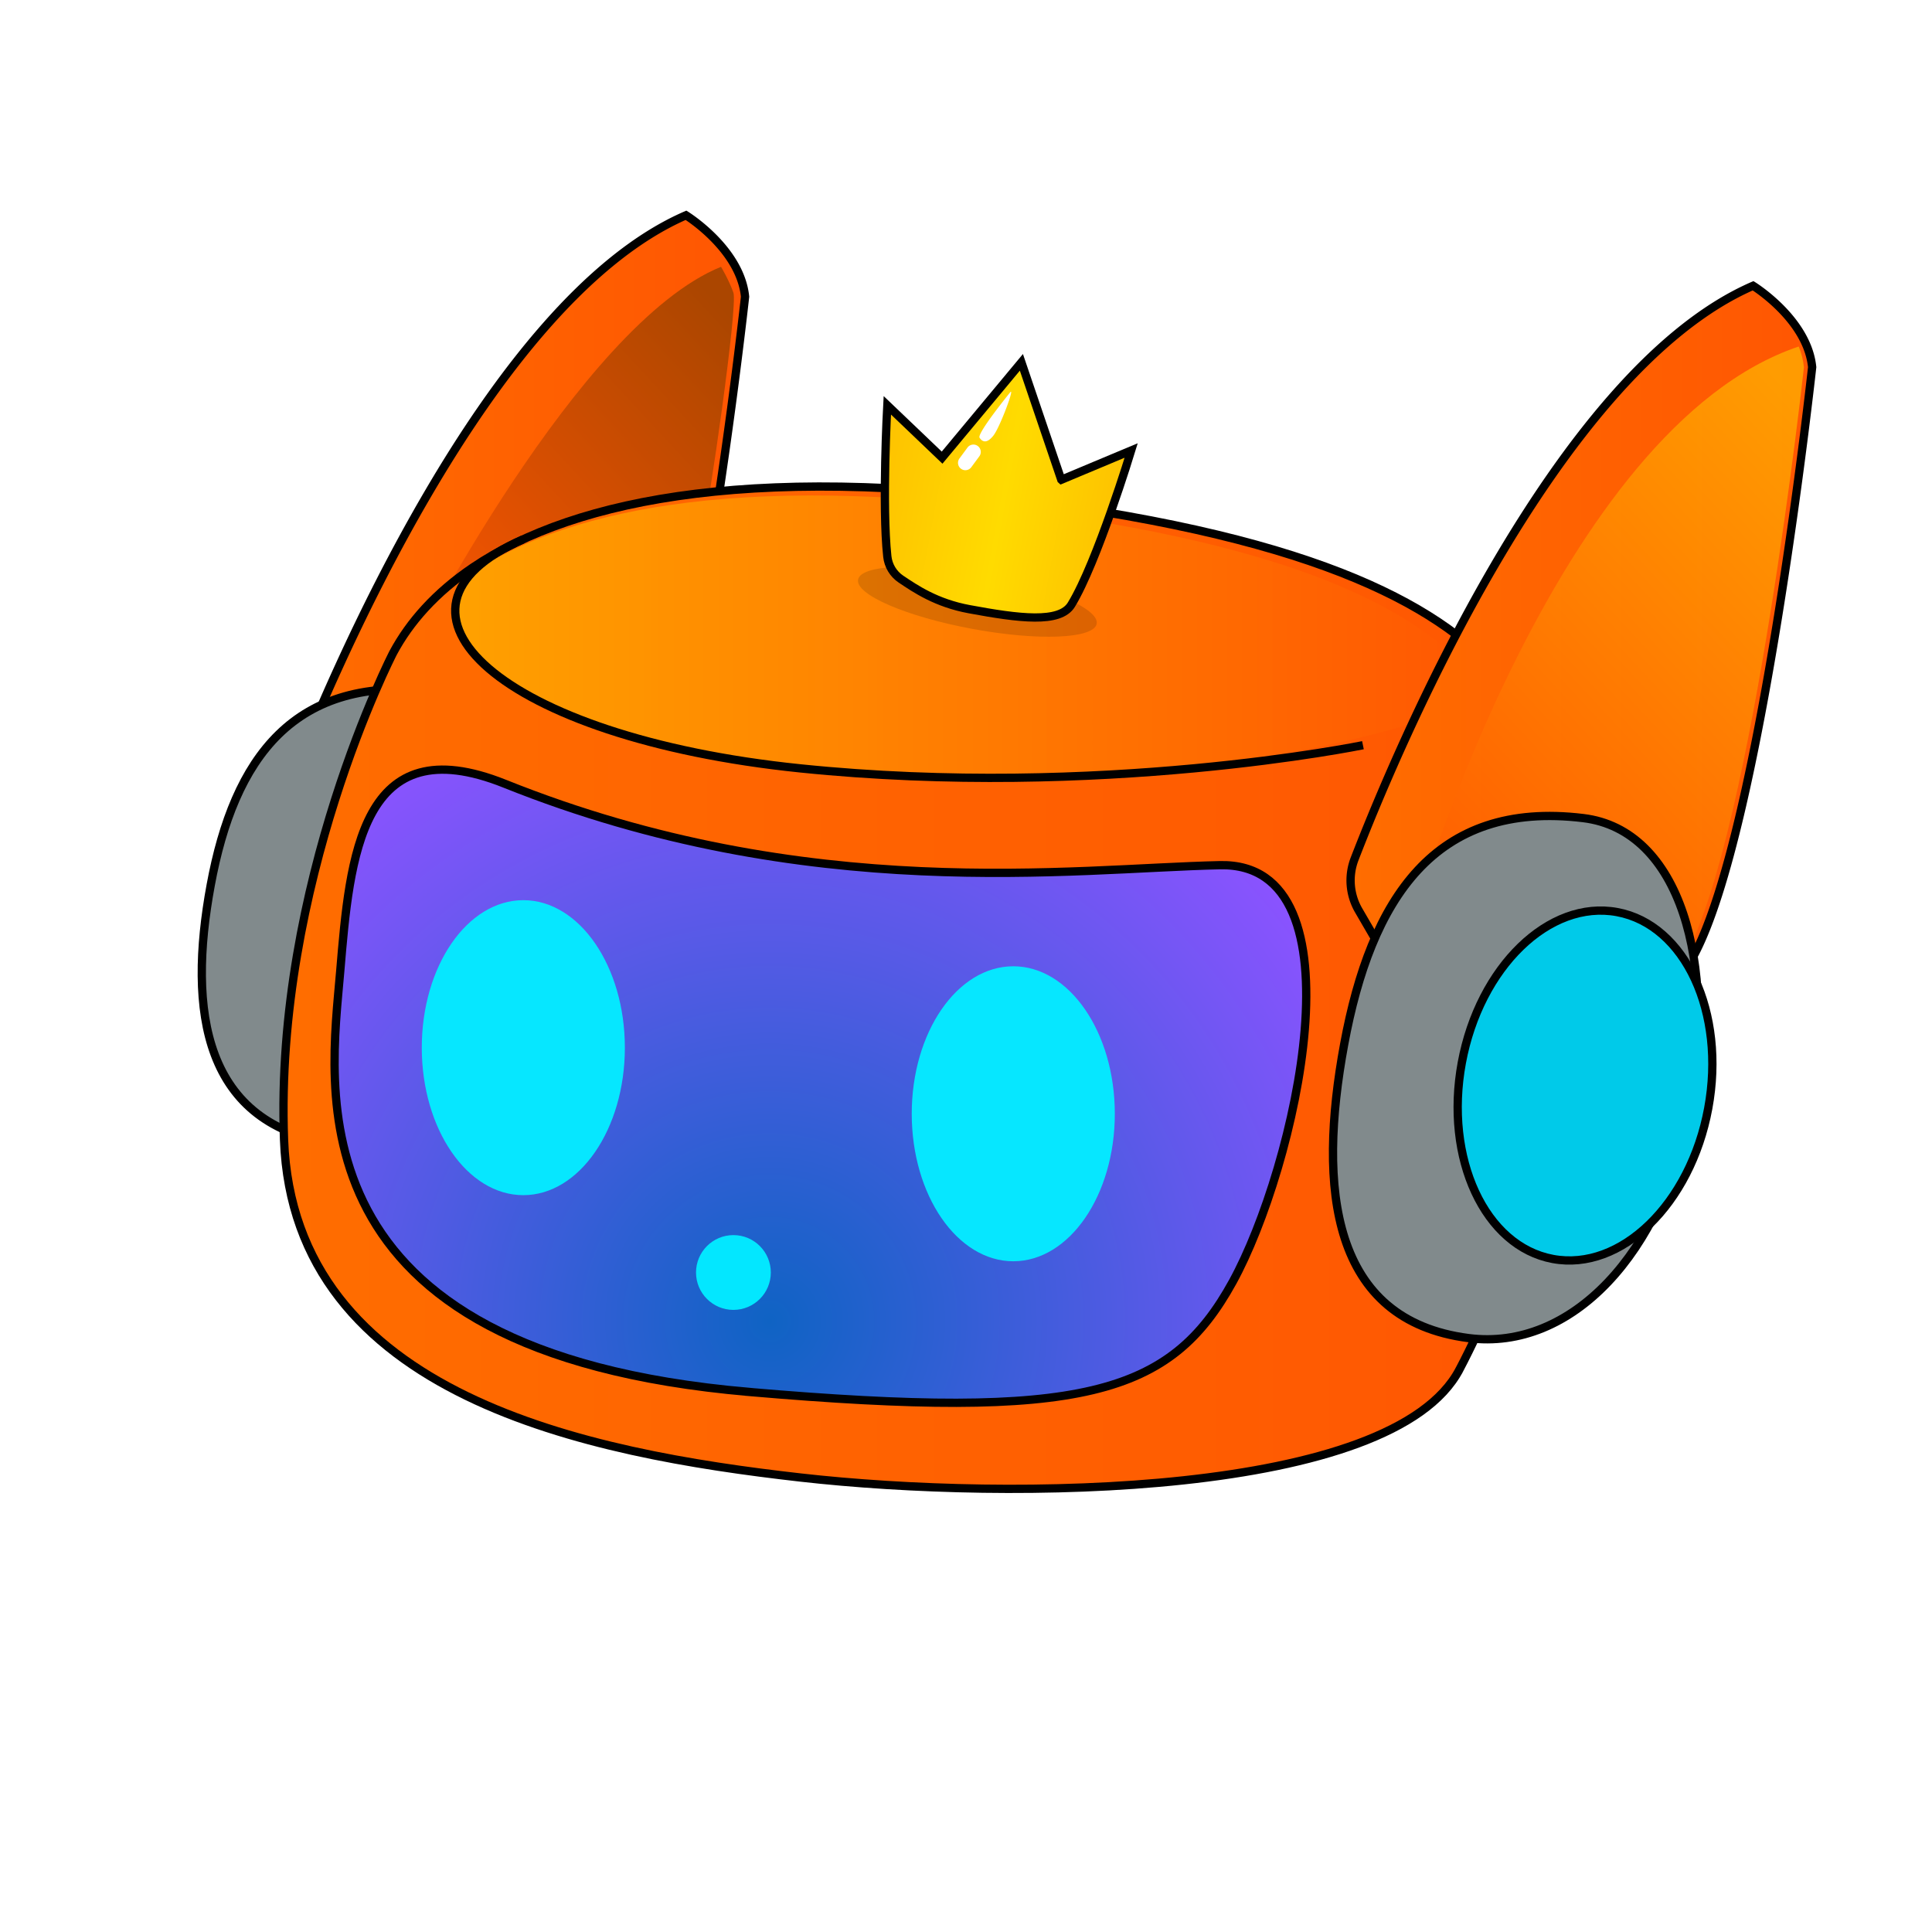 <svg viewBox="0 0 700 700" xmlns="http://www.w3.org/2000/svg" xmlns:xlink="http://www.w3.org/1999/xlink"><defs><linearGradient id="Degradado_sin_nombre_22" x1="47.41" x2="257.93" y1="817.35" y2="817.35" data-name="Degradado sin nombre 22" gradientUnits="userSpaceOnUse"><stop stop-color="#ff6d00" offset="0"/><stop stop-color="#ff5602" offset="1"/></linearGradient><linearGradient id="Degradado_sin_nombre_14" x1="69.93" x2="159.3" y1="755.54" y2="877.22" data-name="Degradado sin nombre 14" gradientUnits="userSpaceOnUse"><stop stop-color="#ff6d00" offset="0"/><stop stop-color="#b94322" offset="1"/></linearGradient><linearGradient id="Degradado_sin_nombre_22-2" x1="655.59" x2="866.1" y1="884.36" y2="884.36" data-name="Degradado sin nombre 22" gradientTransform="scale(-1 1) rotate(-22.26 131.592 4117.386)" xlink:href="#Degradado_sin_nombre_22"/><linearGradient id="Degradado_sin_nombre_14-2" x1="678.11" x2="767.48" y1="822.56" y2="944.23" data-name="Degradado sin nombre 14" gradientTransform="scale(-1 1) rotate(-22.26 131.592 4117.386)" xlink:href="#Degradado_sin_nombre_14"/><linearGradient id="Degradado_sin_nombre_22-3" x1="33.79" x2="212.82" y1="523.71" y2="523.71" data-name="Degradado sin nombre 22" gradientTransform="rotate(-9.08 107.49 531.18)" xlink:href="#Degradado_sin_nombre_22"/><linearGradient id="Degradado_sin_nombre_14-3" x1="395.41" x2="395.41" y1="479.15" y2="722.31" data-name="Degradado sin nombre 14" xlink:href="#Degradado_sin_nombre_14"/><linearGradient id="Degradado_sin_nombre_21" x1="357" x2="357" y1="574.88" y2="644.11" data-name="Degradado sin nombre 21" gradientTransform="matrix(.989 .15 -.089 1.079 63.41 -99.33)" gradientUnits="userSpaceOnUse"><stop stop-color="#4535a2" offset="0"/><stop stop-color="#2428c2" offset="1"/></linearGradient><linearGradient id="Degradado_sin_nombre_22-4" x1="-472.76" x2="-293.73" y1="465.14" y2="465.14" data-name="Degradado sin nombre 22" gradientTransform="scale(-1 1) rotate(-5.89 209.874 3445.995)" xlink:href="#Degradado_sin_nombre_22"/><linearGradient id="Degradado_sin_nombre_22-5" x1="205.44" x2="372.69" y1="128.85" y2="128.85" data-name="Degradado sin nombre 22" xlink:href="#Degradado_sin_nombre_22"/><linearGradient id="Degradado_sin_nombre_93" x1="378.36" x2="253.28" y1="49.55" y2="165.54" data-name="Degradado sin nombre 93" gradientUnits="userSpaceOnUse"><stop stop-color="#ab4600" offset="0"/><stop stop-color="#ff5602" offset="1"/></linearGradient><linearGradient id="Degradado_sin_nombre_22-6" x1="205.45" x2="676.51" y1="281.54" y2="281.54" data-name="Degradado sin nombre 22" xlink:href="#Degradado_sin_nombre_22"/><linearGradient id="Degradado_sin_nombre_45" x1="267.99" x2="642.56" y1="154.36" y2="154.36" data-name="Degradado sin nombre 45" gradientUnits="userSpaceOnUse"><stop stop-color="#ffb600" offset="0"/><stop stop-color="#ff5602" offset="1"/></linearGradient><linearGradient id="Degradado_sin_nombre_22-7" x1="592.08" x2="759.32" y1="154.38" y2="154.38" data-name="Degradado sin nombre 22" xlink:href="#Degradado_sin_nombre_22"/><linearGradient id="Degradado_sin_nombre_45-2" x1="787.63" x2="617.96" y1="103.58" y2="260.93" data-name="Degradado sin nombre 45" xlink:href="#Degradado_sin_nombre_45"/><linearGradient id="linear-gradient" x1="511.01" x2="421.15" y1="97.47" y2="97.47" gradientTransform="rotate(10.49 452.23 90.033)" gradientUnits="userSpaceOnUse"><stop stop-color="#fec200" offset="0"/><stop stop-color="#ffdb00" offset=".47"/><stop stop-color="#fec200" offset="1"/></linearGradient><linearGradient id="linearGradient786" x1="267.99" x2="642.56" y1="154.36" y2="154.36" gradientUnits="userSpaceOnUse" xlink:href="#Degradado_sin_nombre_45"/><radialGradient id="Degradado_sin_nombre_36" cx="381.61" cy="402.42" r="242.4" data-name="Degradado sin nombre 36" gradientUnits="userSpaceOnUse"><stop stop-color="#0f63c4" offset="0"/><stop stop-color="#8b53ff" offset="1"/></radialGradient><filter id="outer-glow-1" x="104.9" y="83.45" width="590" height="467" filterUnits="userSpaceOnUse"><feOffset/><feGaussianBlur result="blur" stdDeviation="39"/><feFlood flood-color="#66e9ff" flood-opacity=".88"/><feComposite in2="blur" operator="in" result="result1"/><feComposite in="SourceGraphic" in2="result1"/></filter><style>.cls-17{stroke:#000;stroke-width:3px;stroke-miterlimit:10}.cls-27{fill:#fff}.cls-17{fill:#818a8c}.cls-31{fill:#06e7ff}</style></defs><g transform="translate(-102.74 76.32)"><path d="m258.17 231.29-33.54 24.72-16.26-28.02a21.616 21.616 0 0 1-1.48-18.62c14.72-38.13 72.29-176.36 144.4-207.69 0 0 19.66 12.15 21.4 29.5 0 0-18.28 167.58-42.98 213.34 0 0-49.56-37.52-71.54-13.23z" fill="url(#Degradado_sin_nombre_22-5)" stroke-miterlimit="10" stroke="#000" stroke-width="3"/><path class="cls-17" d="M300.47 266.81c-8.44 45.6-39.82 76.2-75.98 71.32-48.13-6.5-53.84-48.2-45.4-93.8s29.92-76.74 82.22-70.04c34.24 4.38 47.6 46.93 39.16 92.52z"/><path d="M318.44 134.2c-1.45.72-66.14 25.44-66.14 25.44s60-118.33 111.68-139.29c0 0 2.85 4.7 4.5 9.4s-8.84 77.7-11.37 87.46-38.67 16.99-38.67 16.99z" fill="url(#Degradado_sin_nombre_93)"/><path d="M631.51 419.91c-24.28 46.18-162.52 47.77-238.86 39.09-76.34-8.67-183.53-29.26-187-122.37s39.52-176.39 39.52-176.39c6-11.22 15.4-21.85 28.87-30.96 37.2-25.18 105.44-38.83 218.67-21.67 102 15.45 140.43 41.78 159.41 68.05 9.43 13.05 14.05 26.09 19.29 37.78 15.04 33.55-4.62 139.38-39.9 206.47z" fill="url(#Degradado_sin_nombre_22-6)" stroke-miterlimit="10" stroke="#000" stroke-width="3"/><path d="M374.14 428.01c120.78 10.41 152.68 1.16 175.24-39.91 22.56-41.06 48.58-152.1-4.63-150.95s-149.35 14.5-259.1-29.5c-52.12-20.89-56.18 26.26-59.65 68.05S206.42 413.54 374.14 428z" fill="url(#Degradado_sin_nombre_36)" filter="url(#outer-glow-1)" stroke-miterlimit="10" stroke="#000" stroke-width="3"/><ellipse class="cls-31" cx="469.87" cy="327.22" rx="36.79" ry="53.44"/><ellipse class="cls-31" cx="292.35" cy="303.27" rx="36.79" ry="53.44"/><circle cx="368.47" cy="384.73" r="13.55" fill="#03e7ff"/><path d="M642.56 175.45c-37.39 16.84-98.83 28.56-168.29 29.93-113.93 2.25-206.29-24.18-206.29-59.03 0-5.19 2.05-10.27 5.9-15.17 36.27-24.03 102.82-37.06 213.23-20.68 99.46 14.75 136.94 39.88 155.44 64.95z" fill="url(#Degradado_sin_nombre_45)" opacity=".72"/><path d="M596.56 193.68s-95.32 19.57-203.91 8.39-158.75-57.54-100.3-83.01" fill="none" stroke-miterlimit="10" stroke="#000" stroke-width="3"/><path d="M759.32 56.71s-18.28 167.58-42.97 213.34c0 0-49.56-37.52-71.54-13.23l-5.3 3.91-28.24 20.81L595 253.52a21.614 21.614 0 0 1-1.47-18.62c14.72-38.12 72.29-176.35 144.39-207.68 0 0 14.18 8.75 19.52 22.01.95 2.36 1.62 4.86 1.88 7.48z" fill="url(#Degradado_sin_nombre_22-7)" stroke-miterlimit="10" stroke="#000" stroke-width="3"/><path d="M756.34 56.71s-18.28 167.58-42.97 213.34c0 0-49.56-37.52-71.54-13.23l-5.3 3.91-20.45-8.4s50.71-173.7 138.38-203.1c.95 2.36 1.62 4.86 1.88 7.48z" fill="url(#Degradado_sin_nombre_45-2)" opacity=".72"/><path class="cls-17" d="M714.97 325.22c-9.7 52.39-42.84 88.1-80.17 83.27-49.7-6.43-54.74-54.07-45.04-106.46s32.6-88.51 86.61-81.94c35.36 4.3 48.3 52.74 38.6 105.13z"/><ellipse transform="rotate(-79.51 677.03 317.01)" cx="677.05" cy="317" rx="63.91" ry="45.4" fill="#00cae9" stroke-miterlimit="10" stroke="#000" stroke-width="3"/><g data-name="Capa 7"><ellipse transform="rotate(-79.51 456.87 141.7)" cx="456.88" cy="141.69" rx="10.02" ry="43.96" opacity=".14"/><path d="m487.26 97.49-14.45-42.53-28.73 34.53-19.85-18.96s-1.98 36.46 0 54.78c.36 3.33 2.16 6.33 4.95 8.2 5.25 3.52 12.79 8.68 24.75 10.89 18.07 3.35 32.79 5.24 36.98-1.63 9.38-15.39 21.68-55.87 21.68-55.87l-25.32 10.6z" fill="url(#linear-gradient)" stroke-miterlimit="10" stroke="#000" stroke-width="3"/><path class="cls-27" d="M452.03 94a2.63 2.63 0 0 1-1.1-.48 2.66 2.66 0 0 1-.56-3.73l2.91-3.95a2.66 2.66 0 0 1 3.73-.56 2.66 2.66 0 0 1 .56 3.73l-2.91 3.95c-.63.85-1.66 1.22-2.64 1.04zM468.74 65.84s-12.1 14.88-11.09 16.43 2.63 2.24 5.01-.76 7.93-17.99 6.08-15.67z"/></g></g></svg>